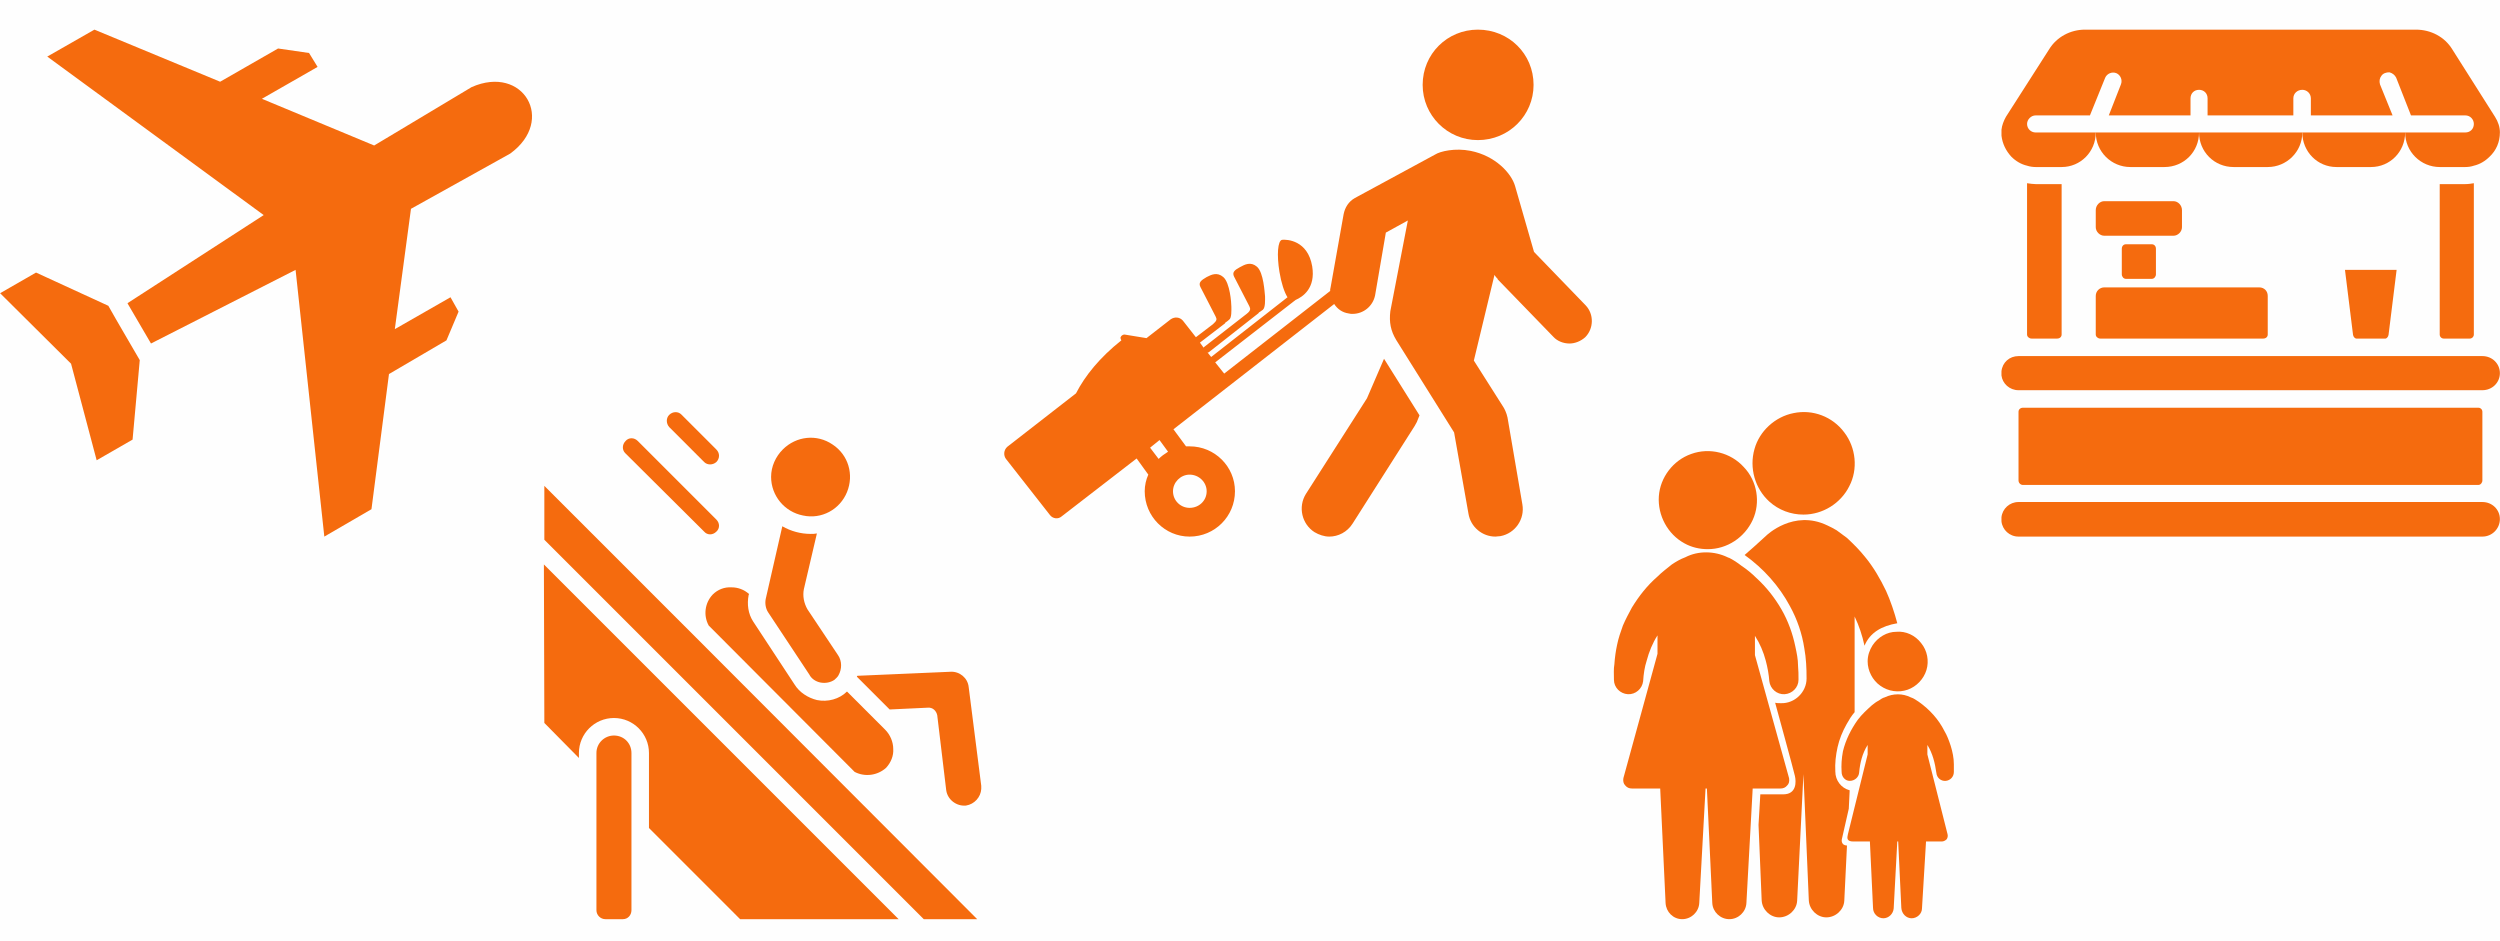 <?xml version="1.0" encoding="UTF-8"?>
<!DOCTYPE svg PUBLIC "-//W3C//DTD SVG 1.1//EN" "http://www.w3.org/Graphics/SVG/1.1/DTD/svg11.dtd">
<!-- Creator: CorelDRAW -->
<svg xmlns="http://www.w3.org/2000/svg" xml:space="preserve" width="170px" height="64px" version="1.1" style="shape-rendering:geometricPrecision; text-rendering:geometricPrecision; image-rendering:optimizeQuality; fill-rule:evenodd; clip-rule:evenodd"
viewBox="0 0 55.67 20.96"
 xmlns:xlink="http://www.w3.org/1999/xlink"
 xmlns:xodm="http://www.corel.com/coreldraw/odm/2003">
 <rect x="0" y="0" width="55.67" height="20.96" fill="#333333" stroke="none"/>
 <defs>
  <style type="text/css">
   <![CDATA[
    .str0 {stroke:#FEFEFE;stroke-miterlimit:22.926}
    .fil0 {fill:#FEFEFE}
    .fil1 {fill:#F56B0E}
    .fil2 {fill:#F56B0E;fill-rule:nonzero}
   ]]>
  </style>
 </defs>
 <g id="Layer_x0020_1">
  <rect class="fil0 str0" width="55.67" height="20.96"/>
  <g id="_1448975274800">
   <g>
    <path class="fil1" d="M1.05 1.26l1.05 -0.6 2.8 1.16 1.29 -0.74 0.69 0.1 0.19 0.31 -1.24 0.71 2.5 1.04 2.17 -1.3c1.15,-0.51 1.88,0.74 0.86,1.48l-2.21 1.23 -0.36 2.68 1.24 -0.71 0.18 0.32 -0.27 0.64 -1.28 0.75 -0.39 3.01 -1.05 0.61 -0.64 -5.94 -3.22 1.64 0 0 -0.52 -0.89 0 -0.01 3.03 -1.96 -4.82 -3.53z"/>
    <path class="fil1" d="M0 6.53l0.8 -0.46 1.61 0.74c0.23,0.41 0.47,0.81 0.7,1.21l-0.16 1.77 -0.8 0.46 0 0 -0.57 -2.15 -1.58 -1.57 0 0z"/>
   </g>
  </g>
  <g id="_1448975275184">
   <g>
    <path class="fil2" d="M14.2 9.82c-0.08,-0.08 -0.2,-0.08 -0.27,0 -0.08,0.08 -0.08,0.2 -0.01,0.27l1.76 1.75c0.07,0.08 0.19,0.08 0.27,0 0.08,-0.07 0.08,-0.19 0,-0.27l-1.75 -1.75z"/>
    <path class="fil2" d="M15.95 10.01l-0.78 -0.78c-0.07,-0.07 -0.19,-0.07 -0.27,0.01 -0.07,0.07 -0.07,0.19 0,0.27l0.78 0.78c0.07,0.07 0.19,0.07 0.27,0 0.08,-0.08 0.08,-0.2 0,-0.28z"/>
    <path class="fil2" d="M14.06 20.27c0,0.11 -0.08,0.2 -0.19,0.2l-0.39 0c-0.11,0 -0.2,-0.09 -0.2,-0.2l0 -3.5c0,-0.22 0.18,-0.39 0.39,-0.39 0.22,0 0.39,0.17 0.39,0.39l0 3.5zm7.79 -2.7l0 -0.04c0,-0.01 0,-0.02 0,-0.03l-0.28 -2.2c-0.02,-0.2 -0.2,-0.35 -0.4,-0.34l-2.08 0.09c0,0 -0.01,0.01 -0.01,0.02l0.73 0.73 0.85 -0.04c0.11,-0.01 0.19,0.07 0.21,0.17l0.2 1.67c0.03,0.21 0.23,0.36 0.44,0.34 0.19,-0.03 0.33,-0.19 0.34,-0.37zm-5.37 2.9l-2.03 -2.03 0 -1.67c0,-0.43 -0.35,-0.78 -0.78,-0.78 -0.43,0 -0.78,0.35 -0.78,0.78l0 0.11 -0.77 -0.78 -0.01 -3.53 7.9 7.9 -3.53 0zm1.5 -6.9l0.68 1.02c0.09,0.13 0.09,0.31 0.01,0.45 -0.02,0.04 -0.06,0.07 -0.09,0.1 -0.09,0.06 -0.2,0.08 -0.31,0.06 -0.1,-0.02 -0.2,-0.08 -0.25,-0.18l-0.92 -1.39c-0.05,-0.08 -0.07,-0.19 -0.05,-0.29l0.37 -1.62c0.19,0.11 0.41,0.17 0.63,0.17 0.05,0 0.09,0 0.14,-0.01l-0.29 1.24c-0.03,0.15 0,0.31 0.08,0.45zm-0.55 -3.56c0.3,-0.3 0.76,-0.35 1.11,-0.11 0.35,0.23 0.48,0.67 0.32,1.06 -0.16,0.39 -0.57,0.61 -0.98,0.52 -0.41,-0.08 -0.71,-0.44 -0.71,-0.86 0,-0.23 0.1,-0.45 0.26,-0.61zm-1.56 3.23c0.11,-0.11 0.26,-0.17 0.42,-0.16 0.14,0 0.28,0.05 0.39,0.15l-0.01 0.02c-0.04,0.21 -0.01,0.42 0.1,0.59l0.92 1.4c0.11,0.18 0.3,0.3 0.5,0.35 0.24,0.05 0.5,-0.02 0.67,-0.19l0.85 0.85c0.11,0.11 0.18,0.27 0.18,0.43 0.01,0.15 -0.05,0.3 -0.16,0.42 -0.19,0.17 -0.47,0.21 -0.7,0.09l-3.25 -3.26c-0.12,-0.22 -0.09,-0.5 0.09,-0.69zm-0.38 0.95l6.27 6.28 -1.19 0 -8.45 -8.45 0 -1.2 3.37 3.37z"/>
   </g>
  </g>
  <g id="_1448975287088">
   <path class="fil2" d="M46.67 2.95l2.3 0c0,0.43 -0.34,0.77 -0.77,0.77l-0.76 0c-0.42,0 -0.77,-0.34 -0.77,-0.77z"/>
   <path class="fil2" d="M48.97 2.95l2.3 0c0,0.43 -0.35,0.77 -0.77,0.77l-0.76 0c-0.43,0 -0.77,-0.34 -0.77,-0.77z"/>
   <path class="fil2" d="M51.27 2.95l2.29 0c0,0.43 -0.34,0.77 -0.76,0.77l-0.77 0c-0.42,0 -0.76,-0.34 -0.76,-0.77z"/>
   <path class="fil2" d="M55.67 2.95c0,0.21 -0.08,0.4 -0.23,0.54 -0.1,0.1 -0.22,0.17 -0.35,0.2 -0.06,0.02 -0.12,0.03 -0.19,0.03l-0.57 0c-0.42,0 -0.77,-0.34 -0.77,-0.77l1.34 0c0.11,0 0.19,-0.08 0.19,-0.19 0,-0.1 -0.08,-0.19 -0.19,-0.19l-1.21 0 -0.33 -0.84c-0.03,-0.06 -0.08,-0.1 -0.15,-0.12 -0.07,0 -0.14,0.02 -0.18,0.08 -0.04,0.05 -0.05,0.12 -0.03,0.19l0.28 0.69 -1.82 0 0 -0.38c0,-0.11 -0.09,-0.19 -0.19,-0.19 -0.11,0 -0.2,0.08 -0.2,0.19l0 0.38 -1.91 0 0 -0.38c0,-0.11 -0.08,-0.19 -0.19,-0.19 -0.11,0 -0.19,0.08 -0.19,0.19l0 0.38 -1.82 0 0.27 -0.69c0.04,-0.1 -0.01,-0.21 -0.1,-0.25 -0.1,-0.04 -0.21,0.01 -0.25,0.1l-0.34 0.84 -1.21 0c-0.1,0 -0.19,0.09 -0.19,0.19 0,0.11 0.09,0.19 0.19,0.19l1.34 0c0,0.43 -0.34,0.77 -0.76,0.77l-0.58 0c-0.06,0 -0.13,-0.01 -0.19,-0.03 -0.13,-0.03 -0.25,-0.1 -0.35,-0.2 -0.12,-0.13 -0.2,-0.29 -0.22,-0.47l0 -0.13c0.01,-0.1 0.05,-0.2 0.1,-0.29l0.96 -1.5c0.17,-0.28 0.48,-0.44 0.8,-0.44l7.37 0c0.33,0 0.64,0.16 0.81,0.44l0.95 1.5c0.07,0.11 0.11,0.23 0.11,0.35z"/>
   <path class="fil2" d="M44.95 7.93l10.33 0c0.22,0 0.39,0.17 0.39,0.38 0,0.21 -0.17,0.38 -0.39,0.38l-10.33 0c-0.2,0 -0.36,-0.15 -0.38,-0.33l0 -0.09c0.02,-0.2 0.18,-0.34 0.38,-0.34z"/>
   <path class="fil2" d="M45.05 9.08l10.14 0c0.05,0 0.09,0.04 0.09,0.09l0 1.53c0,0.05 -0.04,0.1 -0.09,0.1l-10.14 0c-0.06,0 -0.1,-0.05 -0.1,-0.1l0 -1.53c0,-0.05 0.04,-0.09 0.1,-0.09z"/>
   <path class="fil2" d="M45.91 4.1l0 3.35c0,0.05 -0.04,0.09 -0.1,0.09l-0.57 0c-0.05,0 -0.1,-0.04 -0.1,-0.09l0 -3.37c0.07,0.01 0.13,0.02 0.19,0.02l0.58 0z"/>
   <path class="fil2" d="M55.09 4.08l0 3.37c0,0.05 -0.04,0.09 -0.09,0.09l-0.58 0c-0.05,0 -0.09,-0.04 -0.09,-0.09l0 -3.35 0.57 0c0.07,0 0.13,-0.01 0.19,-0.02z"/>
   <path class="fil2" d="M46.86 6.4l3.45 0c0.11,0 0.19,0.08 0.19,0.19l0 0.86c0,0.05 -0.04,0.09 -0.1,0.09l-3.63 0c-0.05,0 -0.1,-0.04 -0.1,-0.09l0 -0.86c0,-0.11 0.09,-0.19 0.19,-0.19z"/>
   <path class="fil2" d="M46.86 4.48l1.54 0c0.1,0 0.19,0.09 0.19,0.2l0 0.38c0,0.1 -0.09,0.19 -0.19,0.19l-1.54 0c-0.1,0 -0.19,-0.09 -0.19,-0.19l0 -0.38c0,-0.11 0.09,-0.2 0.19,-0.2z"/>
   <path class="fil2" d="M47.34 5.44l0.58 0c0.05,0 0.09,0.04 0.09,0.1l0 0.57c0,0.05 -0.04,0.1 -0.09,0.1l-0.58 0c-0.05,0 -0.09,-0.05 -0.09,-0.1l0 -0.57c0,-0.06 0.04,-0.1 0.09,-0.1z"/>
   <path class="fil2" d="M52.22 6.01l0.18 1.45c0.01,0.05 0.05,0.09 0.1,0.08l0.6 0c0.04,0.01 0.08,-0.03 0.09,-0.08l0.18 -1.45 -1.15 0z"/>
   <path class="fil2" d="M44.95 11.18l10.33 0c0.22,0 0.39,0.17 0.39,0.38 0,0.21 -0.17,0.39 -0.39,0.39l-10.33 0c-0.2,0 -0.36,-0.15 -0.38,-0.34l0 -0.09c0.02,-0.19 0.18,-0.34 0.38,-0.34z"/>
  </g>
  <g id="_1448975307152">
   <path class="fil2" d="M41.7 14.37c-0.07,0.11 -0.11,0.23 -0.11,0.36 0,0.21 0.11,0.42 0.28,0.54 0.18,0.13 0.41,0.16 0.61,0.09 0.2,-0.07 0.36,-0.24 0.42,-0.44 0.06,-0.2 0.02,-0.43 -0.12,-0.6 -0.13,-0.17 -0.34,-0.27 -0.55,-0.25 -0.21,0 -0.41,0.12 -0.53,0.3z"/>
   <path class="fil2" d="M43.51 17.02c0,0.03 0,-0.04 0,0z"/>
   <path class="fil2" d="M37.51 12.1c0.16,0.09 0.34,0.13 0.52,0.13 0.43,0 0.82,-0.26 1,-0.65 0.18,-0.39 0.1,-0.87 -0.2,-1.18 -0.29,-0.32 -0.76,-0.44 -1.17,-0.29 -0.4,0.14 -0.69,0.52 -0.72,0.94 -0.03,0.43 0.2,0.85 0.57,1.05z"/>
   <path class="fil2" d="M39.4 11.17c0.21,0.19 0.48,0.29 0.76,0.29 0.43,0 0.83,-0.25 1.02,-0.63 0.2,-0.38 0.15,-0.86 -0.11,-1.2 -0.26,-0.35 -0.7,-0.52 -1.13,-0.43 -0.41,0.08 -0.76,0.4 -0.87,0.8 -0.12,0.42 0.01,0.88 0.33,1.17z"/>
   <path class="fil2" d="M43.12 17.21c0.01,0.11 0.1,0.19 0.21,0.18 0.1,-0.01 0.18,-0.09 0.18,-0.2 0,-0.06 0,-0.11 0,-0.17 0,-0.14 -0.03,-0.28 -0.07,-0.41 -0.04,-0.12 -0.08,-0.23 -0.14,-0.33 -0.13,-0.26 -0.33,-0.48 -0.57,-0.65 -0.05,-0.03 -0.11,-0.08 -0.18,-0.1 -0.18,-0.09 -0.39,-0.09 -0.58,0 -0.04,0.01 -0.09,0.04 -0.13,0.07 -0.06,0.03 -0.11,0.07 -0.16,0.11 -0.11,0.1 -0.22,0.2 -0.31,0.32 -0.15,0.21 -0.27,0.45 -0.33,0.7 -0.03,0.16 -0.04,0.31 -0.03,0.46 0,0.11 0.08,0.2 0.18,0.2 0.11,0 0.2,-0.08 0.21,-0.18 0.02,-0.22 0.07,-0.43 0.19,-0.62l0 0.21 -0.44 1.78c-0.02,0.08 -0.03,0.16 0.12,0.16l0.37 0 0.07 1.48c0,0.13 0.11,0.23 0.23,0.23 0.12,0 0.22,-0.1 0.23,-0.22l0.08 -1.49 0.02 0 0.07 1.48c0.01,0.13 0.11,0.23 0.23,0.23 0.12,0 0.23,-0.1 0.23,-0.22l0.09 -1.49 0.35 0c0.04,0 0.08,-0.02 0.11,-0.05 0.02,-0.03 0.03,-0.07 0.02,-0.11l-0.45 -1.78 0 -0.21c0.12,0.19 0.17,0.41 0.2,0.62z"/>
   <path class="fil2" d="M41.02 18.67l0.15 -0.66 0.02 -0.41c-0.19,-0.05 -0.32,-0.22 -0.32,-0.42 -0.01,-0.18 0.01,-0.36 0.05,-0.54 0.04,-0.18 0.11,-0.35 0.2,-0.51 0.05,-0.09 0.11,-0.19 0.18,-0.27 0,-0.08 0,-0.15 0,-0.23 0,-0.1 0,-0.21 0,-0.31 0,-0.3 0,-0.61 0,-0.91 0,-0.22 0,-0.43 0,-0.65 0,-0.01 0,-0.02 0,-0.03 0.1,0.21 0.17,0.42 0.22,0.65 0.12,-0.29 0.38,-0.44 0.73,-0.5 -0.06,-0.23 -0.15,-0.5 -0.25,-0.72 -0.13,-0.27 -0.28,-0.53 -0.47,-0.76 -0.12,-0.15 -0.26,-0.29 -0.4,-0.42 -0.08,-0.06 -0.15,-0.11 -0.23,-0.17 -0.07,-0.04 -0.14,-0.08 -0.21,-0.11 -0.75,-0.36 -1.35,0.22 -1.36,0.23 -0.16,0.15 -0.32,0.29 -0.48,0.43 0.42,0.3 0.77,0.69 1.01,1.14 0.16,0.29 0.27,0.61 0.32,0.94 0.04,0.22 0.05,0.44 0.05,0.67 0,0.3 -0.26,0.56 -0.57,0.55 -0.04,0 -0.09,0 -0.13,-0.01 0,0 0.42,1.53 0.44,1.63 0.03,0.13 0.04,0.41 -0.26,0.41 -0.34,0 -0.51,0 -0.51,0l-0.04 0.68 0.07 1.68c0.01,0.21 0.19,0.38 0.39,0.38 0.21,0 0.39,-0.17 0.4,-0.37l0.14 -2.82 0.12 2.81c0.01,0.21 0.19,0.38 0.39,0.38 0.21,0 0.39,-0.17 0.4,-0.37l0.06 -1.23c-0.16,-0.01 -0.11,-0.16 -0.11,-0.16z"/>
   <path class="fil2" d="M39.65 17.56c0.06,0 0.11,-0.02 0.15,-0.07 0.04,-0.04 0.05,-0.09 0.04,-0.16l-0.76 -2.74 0 -0.43c0.11,0.17 0.19,0.36 0.24,0.55 0.04,0.15 0.07,0.31 0.08,0.46 0.02,0.17 0.17,0.3 0.34,0.29 0.17,-0.01 0.31,-0.15 0.31,-0.32 0,-0.11 0,-0.21 -0.01,-0.31 0,-0.15 -0.03,-0.29 -0.06,-0.43 -0.06,-0.29 -0.16,-0.57 -0.31,-0.83 -0.15,-0.26 -0.34,-0.5 -0.56,-0.7 -0.1,-0.1 -0.21,-0.19 -0.33,-0.27 -0.09,-0.07 -0.18,-0.13 -0.28,-0.18 -0.01,0 -0.02,0 -0.03,-0.01 -0.29,-0.14 -0.65,-0.15 -0.94,0 -0.11,0.04 -0.21,0.1 -0.3,0.16 -0.11,0.09 -0.22,0.17 -0.32,0.27 -0.23,0.2 -0.41,0.43 -0.57,0.69 -0.07,0.13 -0.14,0.26 -0.2,0.4 -0.05,0.14 -0.1,0.28 -0.13,0.43 -0.03,0.14 -0.05,0.28 -0.06,0.43 -0.02,0.11 -0.01,0.23 -0.01,0.35l0 0c0,0.17 0.14,0.31 0.31,0.32 0.17,0.01 0.32,-0.12 0.34,-0.29 0.01,-0.15 0.03,-0.31 0.08,-0.46 0.05,-0.19 0.13,-0.39 0.24,-0.56l0 0.41 -0.76 2.77c-0.01,0.06 0,0.12 0.04,0.16 0.04,0.05 0.09,0.07 0.15,0.07l0.63 0 0.12 2.55c0.01,0.2 0.17,0.36 0.37,0.36 0.2,0 0.37,-0.16 0.38,-0.36l0.14 -2.55 0.03 0 0.12 2.55c0.01,0.2 0.18,0.36 0.38,0.36 0.2,0 0.37,-0.16 0.38,-0.36l0.14 -2.55 0.62 0z"/>
  </g>
  <g id="_1448420691744">
   <g>
    <path class="fil2" d="M30.44 8.87l0.38 -0.88 0.79 1.26 -0.06 0.15c-0.02,0.03 -0.03,0.06 -0.05,0.09 0,0 0,0 0,0l-1.38 2.17c-0.12,0.19 -0.32,0.29 -0.52,0.29 -0.11,0 -0.23,-0.04 -0.33,-0.1 -0.28,-0.18 -0.37,-0.56 -0.19,-0.85l1.36 -2.13z"/>
    <path class="fil2" d="M32.91 3.12c-0.68,0 -1.23,-0.55 -1.23,-1.23 0,-0.69 0.55,-1.23 1.23,-1.23 0.69,0 1.24,0.54 1.24,1.23 0,0.68 -0.55,1.23 -1.24,1.23z"/>
    <path class="fil2" d="M25.8 10.22c0.06,-0.06 0.13,-0.11 0.21,-0.16l-0.19 -0.26 -0.21 0.17 0.19 0.25zm0.69 1.09c0.21,0 0.38,-0.16 0.38,-0.37 0,-0.2 -0.17,-0.37 -0.38,-0.37 -0.2,0 -0.37,0.17 -0.37,0.37 0,0.21 0.17,0.37 0.37,0.37zm-4.06 -1.36l1.53 -1.19c0.2,-0.39 0.53,-0.8 1.01,-1.18 -0.01,-0.02 -0.02,-0.04 -0.02,-0.06 0.01,-0.04 0.05,-0.07 0.09,-0.07l0.49 0.08 0.54 -0.42c0.09,-0.06 0.2,-0.05 0.27,0.03l0.29 0.37 0.38 -0.29c0.09,-0.08 0.09,-0.11 0.06,-0.17l-0.34 -0.66c-0.05,-0.1 0.02,-0.15 0.14,-0.22 0.1,-0.05 0.23,-0.12 0.37,0 0.15,0.13 0.18,0.58 0.18,0.66 0,0.08 0.01,0.25 -0.05,0.29 -0.02,0.02 -0.05,0.04 -0.09,0.07 0,0 0,0.01 0,0.01l-0.56 0.43 0.08 0.11c0.01,0 0.01,-0.01 0.01,-0.01l0.95 -0.74c0.09,-0.07 0.09,-0.11 0.06,-0.17l-0.34 -0.66c-0.05,-0.1 0.02,-0.15 0.13,-0.21 0.11,-0.06 0.24,-0.13 0.38,-0.01 0.15,0.13 0.17,0.58 0.18,0.66 0,0.08 0.01,0.25 -0.05,0.3 -0.02,0.01 -0.05,0.04 -0.09,0.06 0,0.01 0,0.01 0,0.01l-1.12 0.88c-0.01,0 -0.01,0 -0.02,0l0.08 0.1 1.7 -1.33c-0.07,-0.11 -0.14,-0.32 -0.18,-0.57 -0.06,-0.37 -0.04,-0.69 0.06,-0.71 0.11,-0.01 0.57,0.01 0.67,0.59 0.08,0.49 -0.21,0.68 -0.37,0.75l-1.79 1.39 0.2 0.25 2.36 -1.84c0,-0.03 0,-0.05 0.01,-0.08l0.29 -1.63c0,0 0,0 0,0 0.03,-0.15 0.11,-0.28 0.25,-0.36l1.79 -0.97c0.11,-0.07 0.44,-0.15 0.79,-0.08 0.55,0.11 0.91,0.5 0.99,0.79l0.42 1.46 1.15 1.19c0.19,0.2 0.18,0.52 -0.01,0.71 -0.1,0.09 -0.23,0.14 -0.35,0.14 -0.13,0 -0.27,-0.05 -0.36,-0.15l-1.24 -1.28c0,0 0,0 0,0l0 0c0,0 0,-0.01 0,-0.01 -0.02,-0.02 -0.04,-0.04 -0.06,-0.07 0,-0.01 -0.01,-0.01 -0.01,-0.02 0,0 0,0 0,0l-0.46 1.91 0.66 1.04c0.02,0.03 0.07,0.13 0.09,0.23l0.33 1.93c0.06,0.33 -0.16,0.65 -0.49,0.71 -0.04,0 -0.08,0.01 -0.11,0.01 -0.29,0 -0.55,-0.21 -0.6,-0.51l-0.32 -1.81 -1.29 -2.06c-0.12,-0.2 -0.16,-0.39 -0.13,-0.64l0.39 -2.02 -0.49 0.27 -0.24 1.4c-0.05,0.24 -0.26,0.41 -0.5,0.41 -0.03,0 -0.06,0 -0.09,-0.01 -0.14,-0.02 -0.25,-0.1 -0.32,-0.21l-3.58 2.79 0.28 0.38c0.03,0 0.06,0 0.08,0 0.56,0 1.01,0.45 1.01,1 0,0.56 -0.45,1.01 -1.01,1.01 -0.55,0 -1,-0.45 -1,-1.01 0,-0.13 0.03,-0.26 0.08,-0.37l-0.26 -0.36 -1.67 1.29c-0.08,0.07 -0.2,0.05 -0.26,-0.03l-0.98 -1.25c-0.06,-0.08 -0.05,-0.2 0.03,-0.27z"/>
   </g>
  </g>
 </g>
</svg>
